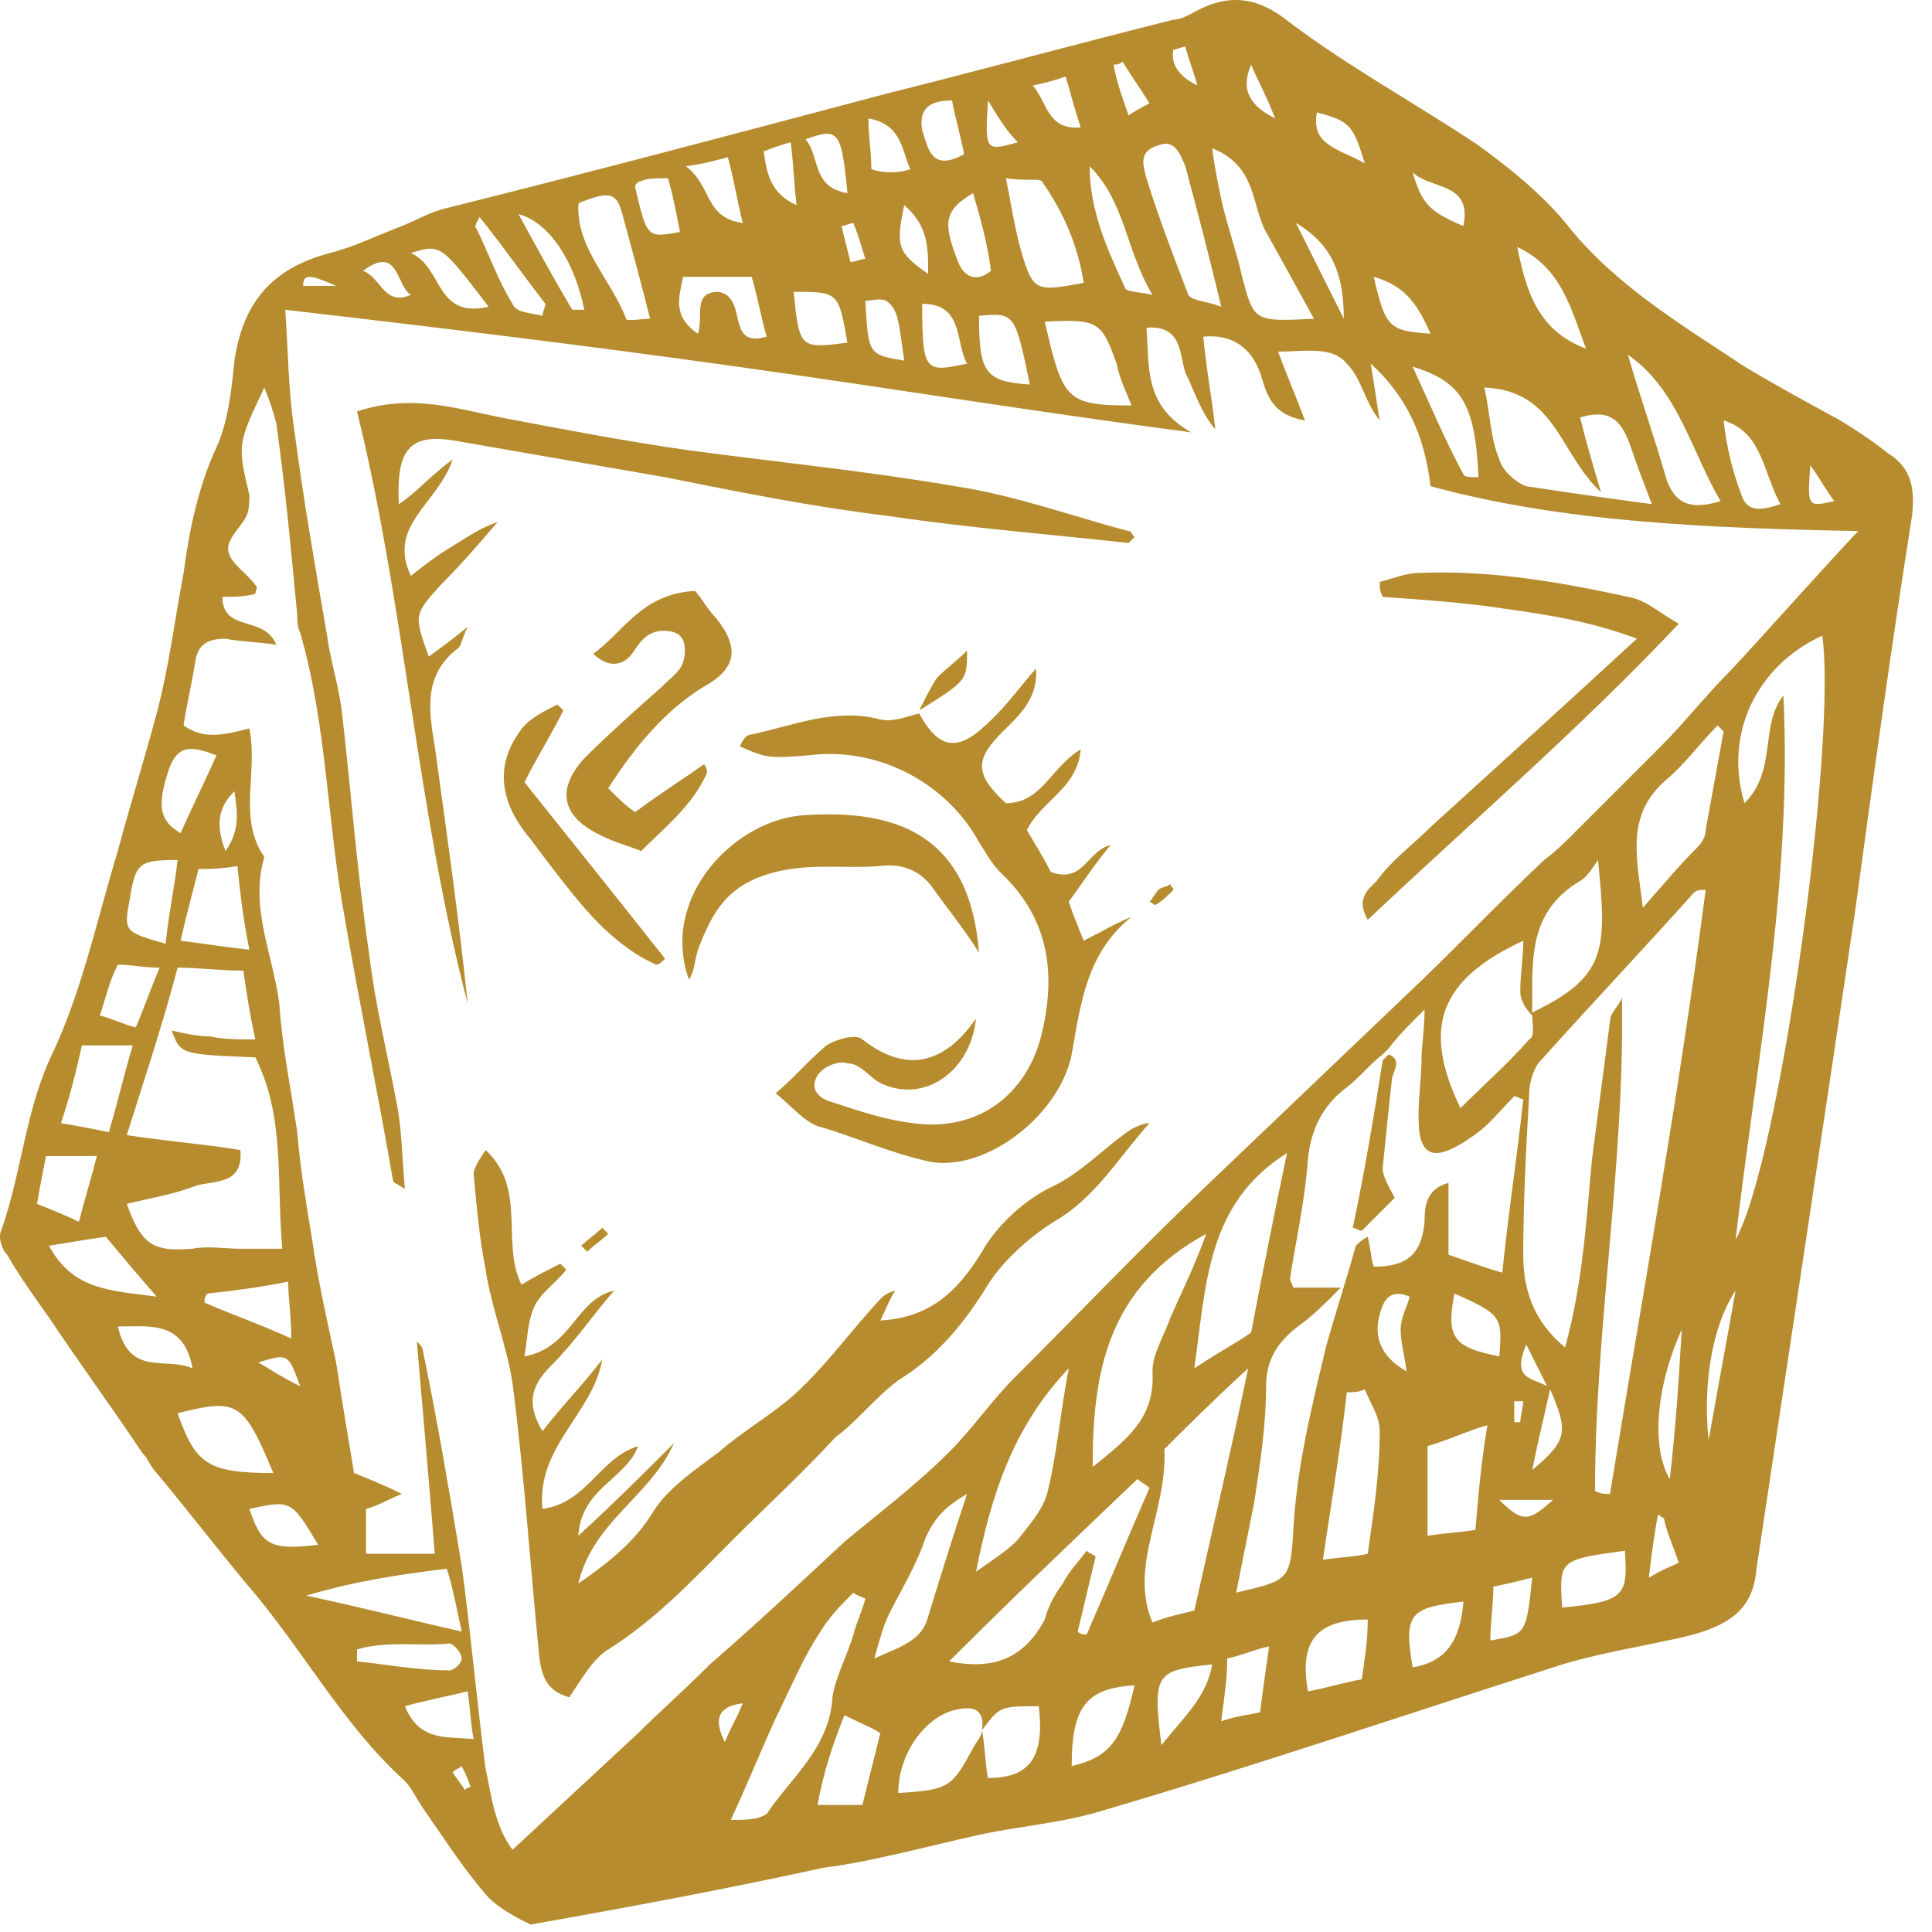 <?xml version="1.0" encoding="UTF-8"?> <svg xmlns="http://www.w3.org/2000/svg" width="79" height="79" viewBox="0 0 79 79" fill="none"> <path d="M40.032 75.027C41.744 74.66 43.456 74.538 45.045 74.049C51.281 72.215 57.395 70.136 63.509 68.18C65.343 67.568 67.299 67.324 69.256 66.835C70.968 66.346 71.701 65.612 71.823 64.145C73.168 55.219 74.513 46.293 75.859 37.244C76.592 31.864 77.326 26.484 78.182 21.104C78.304 20.003 78.182 19.148 77.204 18.536C76.592 18.047 75.859 17.558 75.247 17.191C73.902 16.457 72.557 15.724 71.334 14.99C68.766 13.278 66.076 11.689 64.12 9.243C63.142 8.02 61.797 6.92 60.452 5.942C57.884 4.23 55.194 2.763 52.748 0.929C51.404 -0.172 50.181 -0.294 48.713 0.562C48.469 0.684 48.224 0.806 47.98 0.806C44.067 1.784 40.032 2.885 36.119 3.863C30.128 5.453 24.136 7.042 18.267 8.51C17.656 8.632 17.044 8.999 16.433 9.243C15.455 9.61 14.476 10.099 13.498 10.344C11.175 10.955 9.952 12.3 9.585 14.746C9.463 15.968 9.341 17.191 8.852 18.292C8.118 19.881 7.751 21.593 7.507 23.427C7.14 25.384 6.895 27.34 6.406 29.174C5.917 31.008 5.306 32.965 4.817 34.799C3.961 37.611 3.349 40.546 2.127 43.113C1.026 45.437 0.904 47.882 0.048 50.328C-0.074 50.572 0.048 51.061 0.293 51.306C0.782 52.162 1.393 53.018 2.004 53.874C3.227 55.708 4.572 57.542 5.795 59.376C6.039 59.62 6.162 59.987 6.406 60.232C7.629 61.699 8.852 63.289 10.075 64.756C12.398 67.446 13.987 70.503 16.555 72.826C16.8 73.071 17.044 73.56 17.289 73.927C18.145 75.15 19.001 76.495 19.979 77.595C20.468 78.084 21.201 78.451 21.691 78.695C25.848 77.962 29.761 77.228 33.674 76.372C35.63 76.128 37.831 75.516 40.032 75.027ZM39.787 71.481C38.931 73.071 38.809 73.193 36.73 73.315C36.73 71.726 37.831 70.136 39.176 69.892C39.787 69.769 40.276 69.892 40.154 70.748C40.154 70.992 39.91 71.237 39.787 71.481ZM35.752 67.813C35.997 66.957 36.119 66.468 36.364 65.979C36.853 65.001 37.464 64.022 37.831 62.922C38.198 62.066 38.687 61.577 39.543 61.088C38.931 62.922 38.442 64.511 37.953 66.101C37.709 67.079 36.853 67.324 35.752 67.813ZM40.399 72.704C40.276 72.093 40.276 71.359 40.154 70.748C40.888 69.769 40.888 69.769 42.477 69.769C42.722 71.848 42.111 72.704 40.399 72.704ZM42.722 66.223C41.866 67.813 40.643 68.302 38.809 67.935C41.377 65.368 43.945 62.922 46.513 60.477C46.635 60.599 46.879 60.721 47.002 60.843C46.146 62.8 45.29 64.878 44.434 66.835C44.312 66.835 44.189 66.835 44.067 66.713C44.312 65.734 44.556 64.634 44.801 63.656C44.678 63.533 44.556 63.533 44.434 63.411C44.067 63.9 43.7 64.267 43.456 64.756C43.089 65.245 42.844 65.734 42.722 66.223ZM39.91 64.267C40.521 61.21 41.377 58.398 43.7 55.952C43.333 57.909 43.211 59.498 42.844 60.965C42.722 61.577 42.233 62.188 41.744 62.8C41.377 63.289 40.766 63.656 39.91 64.267ZM47.858 53.874C47.613 54.607 47.124 55.341 47.124 56.075C47.246 58.031 46.023 58.887 44.678 59.987C44.678 56.075 45.29 52.651 49.325 50.45C48.836 51.795 48.347 52.773 47.858 53.874ZM52.626 47.148C52.137 49.472 51.648 51.917 51.159 54.485C50.67 54.852 49.936 55.219 48.836 55.952C49.325 52.529 49.325 49.227 52.626 47.148ZM43.822 72.215C43.822 69.769 44.434 69.036 46.39 68.913C45.901 71.114 45.412 71.848 43.822 72.215ZM47.613 59.254C48.469 58.398 49.569 57.297 51.037 55.952C50.303 59.498 49.569 62.555 48.836 65.856C48.347 65.979 47.735 66.101 47.124 66.346C46.146 64.022 47.735 61.822 47.613 59.254ZM47.491 71.359C47.124 68.424 47.246 68.302 49.569 68.058C49.325 69.403 48.469 70.136 47.491 71.359ZM51.526 70.014C51.037 70.136 50.67 70.136 49.936 70.381C50.059 69.403 50.181 68.669 50.181 67.813C50.792 67.691 51.281 67.446 51.893 67.324C51.77 68.18 51.648 69.036 51.526 70.014ZM50.548 65.123C50.792 63.9 51.037 62.677 51.281 61.455C51.526 59.865 51.77 58.276 51.77 56.686C51.77 55.463 52.382 54.73 53.238 54.118C53.727 53.751 54.093 53.385 54.827 52.651C53.849 52.651 53.36 52.651 52.871 52.651C52.871 52.529 52.748 52.406 52.748 52.284C52.993 50.694 53.36 49.105 53.482 47.393C53.604 46.17 54.093 45.192 55.072 44.458C55.561 44.092 56.05 43.48 56.539 43.113C56.661 42.991 56.661 42.991 56.784 42.869C57.15 42.38 57.517 42.013 58.251 41.279C58.251 42.135 58.129 42.747 58.129 43.236C58.129 43.969 58.006 44.825 58.006 45.559C58.006 46.17 58.006 47.148 58.74 47.148C59.229 47.148 59.963 46.659 60.452 46.292C60.941 45.926 61.43 45.314 61.919 44.825C62.041 44.825 62.164 44.947 62.286 44.947C62.041 47.271 61.675 49.594 61.43 52.039C60.574 51.795 59.963 51.55 59.229 51.306C59.229 50.328 59.229 49.349 59.229 48.371C58.251 48.616 58.251 49.472 58.251 49.961C58.129 51.306 57.517 51.795 56.172 51.795C56.05 51.428 56.05 51.061 55.928 50.572C55.683 50.694 55.561 50.817 55.439 50.939C55.072 52.284 54.583 53.751 54.216 55.096C53.604 57.664 52.993 60.11 52.871 62.8C52.748 64.634 52.626 64.634 50.548 65.123ZM62.653 41.524C62.653 41.891 62.775 42.38 62.531 42.502C61.675 43.48 60.696 44.336 59.718 45.314C58.129 42.013 58.862 40.056 62.286 38.467C62.286 39.201 62.164 39.812 62.164 40.546C62.164 40.912 62.408 41.279 62.653 41.524ZM64.609 36.022C64.854 35.899 65.098 35.532 65.343 35.166C65.71 38.834 65.71 39.934 62.653 41.401C62.653 41.035 62.653 40.668 62.653 40.423C62.653 38.712 62.775 37.122 64.609 36.022ZM62.408 54.974C62.775 55.708 63.02 56.197 63.264 56.686C62.653 56.319 61.797 56.441 62.408 54.974ZM62.286 57.297C62.286 57.542 62.164 57.909 62.164 58.153C62.041 58.153 62.041 58.153 61.919 58.153C61.919 57.909 61.919 57.542 61.919 57.297C62.041 57.297 62.164 57.297 62.286 57.297ZM61.308 55.463C59.474 55.096 59.107 54.73 59.474 52.895C61.43 53.751 61.43 53.874 61.308 55.463ZM55.683 68.669C54.95 68.791 54.216 69.036 53.482 69.158C53.115 67.079 53.849 66.223 55.928 66.223C55.928 67.079 55.805 67.813 55.683 68.669ZM55.928 63.533C55.438 63.656 54.949 63.656 54.093 63.778C54.46 61.332 54.827 59.131 55.072 56.931C55.316 56.931 55.561 56.931 55.805 56.808C56.05 57.42 56.417 57.909 56.417 58.52C56.417 60.232 56.172 61.822 55.928 63.533ZM56.417 53.751C56.539 53.262 56.784 52.651 57.639 53.018C57.517 53.507 57.273 53.874 57.273 54.363C57.273 54.852 57.395 55.219 57.517 56.075C56.417 55.463 56.172 54.607 56.417 53.751ZM57.762 68.18C57.395 65.979 57.639 65.734 59.84 65.49C59.718 66.957 59.229 67.935 57.762 68.18ZM60.33 62.555C59.596 62.677 59.107 62.677 58.373 62.8C58.373 61.577 58.373 60.354 58.373 59.131C59.229 58.887 59.963 58.52 60.819 58.276C60.574 59.743 60.452 61.088 60.33 62.555ZM60.941 67.079C60.941 66.346 61.063 65.612 61.063 64.878C61.675 64.756 62.164 64.634 62.653 64.511C62.408 66.835 62.408 66.835 60.941 67.079ZM61.308 61.332C62.164 61.332 62.775 61.332 63.509 61.332C62.531 62.188 62.286 62.311 61.308 61.332ZM62.653 60.11C62.897 58.887 63.142 57.909 63.386 56.808C64.12 58.52 64.12 58.887 62.653 60.11ZM63.876 65.734C63.753 63.778 63.753 63.778 66.443 63.411C66.566 65.245 66.443 65.49 63.876 65.734ZM67.421 64.511C67.544 63.411 67.666 62.677 67.788 61.944C67.911 61.944 67.911 62.066 68.033 62.066C68.155 62.677 68.4 63.166 68.644 63.9C68.4 64.022 68.033 64.145 67.421 64.511ZM68.277 60.477C67.544 59.254 67.666 56.808 68.766 54.363C68.644 56.441 68.522 58.398 68.277 60.477ZM65.832 61.088C65.587 61.088 65.465 61.088 65.221 60.965C65.221 54.24 66.443 47.638 66.321 40.79C66.199 41.157 65.832 41.401 65.832 41.768C65.587 43.602 65.343 45.559 65.098 47.393C64.854 49.961 64.731 52.406 63.998 55.096C62.653 53.996 62.286 52.651 62.286 51.306C62.286 49.105 62.408 46.904 62.531 44.703C62.531 44.336 62.653 43.847 62.897 43.48C64.976 41.157 67.177 38.834 69.256 36.511C69.378 36.388 69.5 36.388 69.745 36.388C68.644 44.825 67.177 52.895 65.832 61.088ZM68.155 31.864C68.889 31.253 69.5 30.397 70.234 29.663C70.356 29.785 70.356 29.785 70.478 29.908C70.234 31.253 69.989 32.598 69.745 33.943C69.745 34.187 69.623 34.432 69.378 34.676C68.644 35.41 68.033 36.144 67.177 37.122C66.932 35.043 66.443 33.331 68.155 31.864ZM69.867 58.887C69.623 56.686 69.989 54.24 70.968 52.773C70.601 54.852 70.234 56.808 69.867 58.887ZM70.968 50.694C71.823 43.358 73.291 36.022 72.924 28.44C71.946 29.663 72.679 31.497 71.334 32.842C70.478 30.03 71.823 27.218 74.513 25.995C75.125 30.274 72.802 47.393 70.968 50.694ZM74.024 19.025C74.391 19.514 74.636 20.003 75.003 20.492C73.902 20.737 73.902 20.737 74.024 19.025ZM72.802 20.615C72.068 20.859 71.457 20.982 71.212 20.248C70.845 19.27 70.601 18.292 70.478 17.191C72.068 17.68 72.068 19.27 72.802 20.615ZM70.356 20.492C69.133 20.859 68.522 20.615 68.155 19.637C67.666 17.925 67.055 16.213 66.566 14.501C68.644 15.968 69.133 18.414 70.356 20.492ZM64.854 14.257C62.897 13.523 62.408 11.933 62.041 10.099C63.876 10.955 64.242 12.667 64.854 14.257ZM65.465 20.126C65.098 18.903 64.854 18.047 64.609 17.069C65.832 16.702 66.321 17.191 66.688 18.292C66.932 19.025 67.177 19.637 67.544 20.615C65.71 20.37 63.998 20.126 62.408 19.881C62.041 19.759 61.43 19.27 61.308 18.781C60.941 17.925 60.941 16.947 60.696 15.846C63.631 15.968 63.753 18.536 65.465 20.126ZM60.452 19.514C60.207 19.514 59.84 19.514 59.84 19.392C59.107 18.047 58.495 16.58 57.762 14.99C59.718 15.601 60.33 16.457 60.452 19.514ZM59.84 9.243C58.373 8.632 58.129 8.265 57.762 7.042C58.495 7.776 60.207 7.409 59.84 9.243ZM58.495 13.645C56.784 13.523 56.661 13.401 56.172 11.322C57.517 11.689 58.006 12.545 58.495 13.645ZM53.849 4.597C55.194 4.964 55.316 5.086 55.805 6.675C54.705 6.064 53.604 5.942 53.849 4.597ZM54.949 13.034C54.338 11.811 53.727 10.588 52.993 9.121C54.46 9.977 54.949 11.2 54.949 13.034ZM51.159 2.64C51.404 3.252 51.77 3.863 52.137 4.841C50.914 4.23 50.792 3.496 51.159 2.64ZM51.77 9.488C52.382 10.588 52.993 11.689 53.727 13.034C51.281 13.156 51.281 13.156 50.792 11.322C50.548 10.221 50.181 9.243 49.936 8.143C49.814 7.531 49.692 7.042 49.569 6.064C51.404 6.798 51.159 8.387 51.77 9.488ZM47.98 2.029C48.102 2.029 48.347 1.907 48.469 1.907C48.591 2.396 48.836 3.007 48.958 3.496C48.224 3.129 47.858 2.64 47.98 2.029ZM48.469 6.798C48.958 8.632 49.447 10.466 49.936 12.545C49.325 12.3 48.713 12.3 48.591 12.056C47.98 10.466 47.368 8.876 46.879 7.287C46.757 6.798 46.513 6.186 47.368 5.942C47.98 5.697 48.224 6.186 48.469 6.798ZM45.901 2.518C46.268 3.129 46.635 3.619 47.002 4.23C46.757 4.352 46.513 4.474 46.146 4.719C45.901 3.985 45.657 3.374 45.534 2.64C45.657 2.64 45.779 2.64 45.901 2.518ZM47.124 12.056C46.513 11.933 46.146 11.933 46.023 11.811C45.29 10.221 44.556 8.632 44.556 6.798C46.023 8.265 46.023 10.221 47.124 12.056ZM46.268 16.58C43.578 16.58 43.456 16.335 42.722 13.156C44.923 13.034 45.045 13.156 45.657 14.868C45.779 15.479 46.023 15.968 46.268 16.58ZM41.744 10.221C41.499 9.366 41.377 8.51 41.132 7.287C41.866 7.409 42.477 7.287 42.6 7.409C43.456 8.632 44.067 9.977 44.312 11.566C42.355 11.933 42.233 11.933 41.744 10.221ZM42.111 15.724C40.276 15.601 40.032 15.235 40.032 12.912C41.499 12.789 41.499 12.789 42.111 15.724ZM43.578 3.129C43.822 3.985 43.945 4.474 44.189 5.208C42.844 5.33 42.844 4.23 42.233 3.496C42.844 3.374 43.211 3.252 43.578 3.129ZM41.621 5.82C40.276 6.186 40.276 6.186 40.399 4.108C40.766 4.719 41.132 5.33 41.621 5.82ZM40.521 11.077C39.91 11.566 39.42 11.322 39.176 10.71C38.565 9.121 38.565 8.632 39.787 7.898C40.154 9.121 40.399 10.099 40.521 11.077ZM36.975 8.387C37.953 9.243 37.953 10.099 37.953 11.2C36.73 10.344 36.608 10.099 36.975 8.387ZM36.975 14.746C35.508 14.501 35.508 14.501 35.385 12.3C35.63 12.3 35.997 12.178 36.241 12.3C36.73 12.667 36.73 13.034 36.975 14.746ZM39.543 14.868C37.831 15.235 37.709 15.235 37.709 12.422C39.42 12.422 39.054 14.012 39.543 14.868ZM38.931 4.108C39.054 4.841 39.298 5.575 39.42 6.309C38.075 7.042 37.953 6.064 37.709 5.33C37.586 4.597 37.831 4.108 38.931 4.108ZM37.22 6.92C36.853 7.042 36.608 7.042 36.486 7.042C36.241 7.042 35.997 7.042 35.63 6.92C35.63 6.186 35.508 5.575 35.508 4.841C36.853 5.086 36.853 6.064 37.22 6.92ZM35.385 10.588C35.141 10.588 35.019 10.71 34.774 10.71C34.652 10.221 34.529 9.732 34.407 9.243C34.529 9.243 34.774 9.121 34.896 9.121C35.141 9.732 35.263 10.221 35.385 10.588ZM34.652 14.012C32.695 14.257 32.695 14.257 32.451 11.933C34.285 11.933 34.285 11.933 34.652 14.012ZM34.652 7.898C33.184 7.654 33.551 6.431 32.94 5.697C34.285 5.208 34.407 5.33 34.652 7.898ZM32.329 5.82C32.451 6.675 32.451 7.409 32.573 8.387C31.473 7.898 31.35 7.042 31.228 6.186C31.595 6.064 31.84 5.942 32.329 5.82ZM29.761 6.431C30.005 7.287 30.128 8.143 30.372 9.121C28.783 8.876 29.149 7.654 28.049 6.798C28.905 6.675 29.272 6.553 29.761 6.431ZM27.927 11.322C28.905 11.322 29.761 11.322 30.739 11.322C30.984 12.178 31.106 12.912 31.35 13.767C29.639 14.257 30.617 12.178 29.394 11.933C28.294 11.933 28.783 12.912 28.538 13.645C27.438 12.912 27.804 12.056 27.927 11.322ZM26.215 7.409C26.459 7.287 26.826 7.287 27.315 7.287C27.56 8.143 27.682 8.876 27.804 9.488C26.459 9.732 26.459 9.732 25.97 7.654C25.97 7.531 26.093 7.409 26.215 7.409ZM23.769 8.265C24.992 7.776 25.237 7.898 25.481 8.876C25.848 10.221 26.215 11.566 26.582 13.034C26.215 13.034 25.603 13.156 25.603 13.034C24.992 11.444 23.647 10.221 23.647 8.51C23.647 8.387 23.647 8.265 23.769 8.265ZM23.892 12.667C23.769 12.667 23.402 12.667 23.402 12.667C22.669 11.444 21.935 10.099 21.202 8.754C22.547 9.121 23.525 10.833 23.892 12.667ZM19.612 8.876C20.59 10.099 21.446 11.322 22.302 12.422C22.302 12.545 22.18 12.789 22.18 12.912C21.691 12.789 21.079 12.789 20.957 12.422C20.346 11.444 19.979 10.344 19.49 9.366C19.367 9.243 19.49 9.121 19.612 8.876ZM19.979 12.545C17.778 13.034 18.145 10.955 16.8 10.344C18.022 9.977 18.022 9.977 19.979 12.545ZM16.8 12.056C15.699 12.545 15.577 11.322 14.843 11.077C16.311 9.977 16.188 11.689 16.8 12.056ZM13.743 11.689C13.254 11.689 12.887 11.689 12.398 11.689C12.398 11.2 12.642 11.2 13.743 11.689ZM6.895 31.497C7.262 30.397 7.874 30.519 8.852 30.886C8.363 31.986 7.874 32.965 7.384 34.065C6.529 33.576 6.406 32.965 6.895 31.497ZM9.708 35.41C9.83 36.633 9.952 37.611 10.197 38.834C9.096 38.712 8.363 38.589 7.384 38.467C7.629 37.367 7.874 36.511 8.118 35.532C8.485 35.532 9.096 35.532 9.708 35.41ZM9.585 32.353C9.708 33.209 9.83 33.943 9.219 34.799C8.852 33.821 8.852 33.087 9.585 32.353ZM10.441 43.236C11.664 45.681 11.297 48.249 11.542 51.061C10.93 51.061 10.441 51.061 9.83 51.061C9.219 51.061 8.485 50.939 7.874 51.061C6.284 51.184 5.795 50.939 5.184 49.227C6.162 48.983 7.018 48.86 7.996 48.493C8.729 48.249 9.952 48.493 9.83 47.026C8.363 46.782 6.773 46.659 5.184 46.415C5.917 44.092 6.651 41.891 7.262 39.567C8.118 39.567 8.974 39.69 9.952 39.69C10.075 40.546 10.197 41.402 10.441 42.502C9.708 42.502 9.096 42.502 8.607 42.38C8.118 42.38 7.507 42.258 7.018 42.135C7.384 43.113 7.384 43.113 10.441 43.236ZM8.363 53.262C8.363 53.14 8.363 53.018 8.485 52.895C9.585 52.773 10.564 52.651 11.786 52.406C11.786 53.14 11.909 53.751 11.909 54.73C10.564 54.118 9.463 53.751 8.363 53.262ZM12.275 56.686C11.542 56.319 11.175 56.075 10.564 55.708C11.786 55.341 11.786 55.341 12.275 56.686ZM5.306 36.755C5.55 35.288 5.673 35.166 7.262 35.166C7.14 36.266 6.895 37.367 6.773 38.589C5.061 38.1 5.061 38.1 5.306 36.755ZM4.817 39.445C5.428 39.445 5.795 39.567 6.529 39.567C6.162 40.423 5.917 41.157 5.55 42.013C5.061 41.891 4.572 41.646 4.083 41.524C4.328 40.79 4.45 40.179 4.817 39.445ZM3.349 42.747C4.083 42.747 4.694 42.747 5.428 42.747C5.061 43.969 4.817 45.07 4.45 46.292C3.838 46.17 3.227 46.048 2.493 45.926C2.86 44.825 3.105 43.847 3.349 42.747ZM1.515 49.227C1.638 48.493 1.76 47.882 1.882 47.271C2.616 47.271 3.227 47.271 3.961 47.271C3.716 48.249 3.472 48.983 3.227 49.961C2.738 49.716 2.127 49.472 1.515 49.227ZM2.004 50.939C2.738 50.817 3.472 50.694 4.328 50.572C4.939 51.306 5.55 52.039 6.406 53.018C4.572 52.773 2.983 52.773 2.004 50.939ZM4.817 54.24C6.162 54.24 7.507 53.996 7.874 55.952C6.773 55.463 5.306 56.319 4.817 54.24ZM7.262 57.786C9.708 57.175 9.952 57.297 11.175 60.232C8.485 60.232 7.996 59.865 7.262 57.786ZM10.197 61.699C11.909 61.332 11.909 61.332 13.009 63.166C11.053 63.411 10.686 63.166 10.197 61.699ZM18.267 64.145C18.512 64.878 18.634 65.612 18.878 66.713C16.677 66.223 14.843 65.734 12.52 65.245C14.599 64.634 16.311 64.389 18.267 64.145ZM14.599 67.935C14.599 67.813 14.599 67.568 14.599 67.446C15.821 67.079 17.166 67.324 18.389 67.202C18.512 67.202 18.878 67.568 18.878 67.813C18.878 68.058 18.512 68.302 18.389 68.302C17.044 68.302 15.821 68.058 14.599 67.935ZM19.001 73.193C18.878 72.948 18.634 72.704 18.512 72.459C18.634 72.337 18.756 72.337 18.878 72.215C19.001 72.459 19.123 72.704 19.245 73.071C19.245 73.071 19.123 73.071 19.001 73.193ZM16.555 69.769C17.411 69.525 18.145 69.403 19.123 69.158C19.245 70.014 19.245 70.503 19.367 71.114C18.267 70.992 17.166 71.237 16.555 69.769ZM26.093 70.87C24.381 72.459 22.669 74.049 20.957 75.638C20.223 74.66 20.101 73.438 19.857 72.337C19.49 69.525 19.245 66.713 18.878 64.022C18.389 61.088 17.9 58.153 17.289 55.219C17.289 55.096 17.166 54.974 17.044 54.852C17.289 57.664 17.533 60.477 17.778 63.533C16.922 63.533 15.944 63.533 14.966 63.533C14.966 62.922 14.966 62.311 14.966 61.699C15.455 61.577 15.821 61.332 16.433 61.088C15.699 60.721 15.088 60.477 14.476 60.232C14.232 58.765 13.987 57.297 13.743 55.708C13.376 53.996 13.009 52.406 12.765 50.694C12.52 49.227 12.275 47.76 12.153 46.292C11.909 44.581 11.542 42.869 11.42 41.035C11.175 39.078 10.197 37.122 10.808 35.043C9.708 33.454 10.564 31.62 10.197 29.785C9.219 30.03 8.363 30.274 7.507 29.663C7.629 28.807 7.874 27.829 7.996 26.973C8.118 26.362 8.485 26.117 9.219 26.117C9.83 26.239 10.441 26.239 11.297 26.362C10.808 25.139 9.096 25.873 9.096 24.405C9.585 24.405 9.952 24.405 10.441 24.283C10.441 24.161 10.564 24.038 10.441 23.916C10.075 23.427 9.463 23.06 9.341 22.571C9.219 22.082 9.83 21.593 10.075 21.104C10.197 20.859 10.197 20.492 10.197 20.248C9.708 18.169 9.708 18.169 10.808 15.846C11.053 16.457 11.175 16.824 11.297 17.313C11.664 19.881 11.909 22.571 12.153 25.139C12.153 25.384 12.153 25.628 12.275 25.873C13.376 29.663 13.376 33.698 14.11 37.611C14.721 41.157 15.455 44.703 16.066 48.249C16.066 48.371 16.188 48.371 16.555 48.616C16.433 47.271 16.433 46.048 16.188 44.947C15.821 42.991 15.332 41.035 15.088 38.956C14.599 35.655 14.354 32.353 13.987 29.174C13.865 28.074 13.498 26.973 13.376 25.995C12.887 23.183 12.398 20.37 12.031 17.558C11.786 15.968 11.786 14.379 11.664 12.667C18.022 13.401 24.014 14.134 30.128 14.99C36.241 15.846 42.233 16.824 48.713 17.68C46.757 16.58 47.002 14.99 46.879 13.401C48.347 13.278 48.224 14.501 48.469 15.235C48.836 15.968 49.08 16.824 49.692 17.558C49.569 16.335 49.325 15.112 49.203 13.767C50.425 13.645 51.159 14.257 51.526 15.235C51.77 15.968 51.893 16.947 53.36 17.191C52.993 16.213 52.626 15.357 52.259 14.379C53.36 14.379 54.46 14.134 55.072 14.868C55.683 15.479 55.805 16.457 56.417 17.191C56.294 16.457 56.172 15.601 56.05 14.868C57.517 16.213 58.251 17.802 58.495 19.881C63.876 21.349 69.745 21.593 75.981 21.715C74.147 23.672 72.435 25.628 70.723 27.462C69.745 28.44 68.889 29.541 67.911 30.519C66.688 31.742 65.465 32.965 64.365 34.065C63.998 34.432 63.631 34.799 63.142 35.166C61.185 37 59.351 38.956 57.395 40.79C54.705 43.358 52.015 45.926 49.325 48.493C46.635 51.061 44.067 53.751 41.499 56.319C40.521 57.297 39.787 58.398 38.809 59.376C37.464 60.721 35.997 61.822 34.529 63.044C32.695 64.756 30.861 66.468 29.027 68.058C27.804 69.28 26.948 70.014 26.093 70.87ZM30.372 69.647C30.128 70.258 29.883 70.625 29.639 71.237C29.149 70.258 29.394 69.769 30.372 69.647ZM29.883 74.416C30.617 72.826 31.106 71.603 31.717 70.258C32.329 69.036 32.818 67.813 33.551 66.713C33.918 66.101 34.407 65.612 34.896 65.123C35.019 65.245 35.141 65.245 35.385 65.368C35.263 65.857 35.019 66.346 34.896 66.835C34.652 67.691 34.163 68.547 34.04 69.403C33.918 71.481 32.329 72.704 31.35 74.171C30.984 74.416 30.494 74.416 29.883 74.416ZM34.529 70.136C35.263 70.503 35.63 70.625 35.997 70.87C35.752 71.848 35.508 72.826 35.263 73.804C34.652 73.804 34.163 73.804 33.429 73.804C33.674 72.459 34.04 71.359 34.529 70.136Z" fill="#B68C2F"></path> <path d="M57.028 48.983C56.783 48.493 56.539 48.127 56.539 47.76C56.661 46.537 56.783 45.314 56.906 44.214C56.906 43.847 57.395 43.358 56.783 43.113C56.661 43.236 56.661 43.236 56.539 43.358C56.172 45.681 55.805 47.882 55.316 50.205C55.438 50.205 55.561 50.328 55.683 50.328C56.172 49.839 56.661 49.349 57.028 48.983Z" fill="#B68C2F"></path> <path d="M36.73 56.441C38.32 55.463 39.42 54.118 40.399 52.529C41.01 51.55 42.111 50.572 43.089 49.961C44.801 48.983 45.779 47.271 47.002 45.926C46.757 45.926 46.513 46.048 46.268 46.17C45.167 46.904 44.312 47.882 43.089 48.493C41.988 48.983 40.766 50.083 40.154 51.184C39.176 52.773 38.075 53.874 35.997 53.996C36.241 53.507 36.364 53.14 36.608 52.773C36.119 52.895 35.997 53.14 35.752 53.385C34.652 54.607 33.674 55.952 32.451 57.053C31.473 57.909 30.372 58.52 29.394 59.376C28.416 60.11 27.315 60.843 26.704 61.822C25.97 63.044 24.87 63.9 23.647 64.756C24.258 62.188 26.582 61.21 27.56 59.009C26.337 60.232 25.114 61.455 23.647 62.8C23.769 60.843 25.604 60.477 26.093 59.132C24.503 59.621 24.014 61.455 22.18 61.699C21.935 59.132 24.258 57.786 24.625 55.586C23.892 56.564 23.036 57.42 22.18 58.52C21.446 57.297 21.813 56.564 22.547 55.83C23.525 54.852 24.258 53.751 25.114 52.773C23.525 53.14 23.402 55.096 21.446 55.463C21.568 54.73 21.568 54.118 21.813 53.507C22.058 52.895 22.669 52.529 23.158 51.917C23.036 51.795 23.036 51.795 22.913 51.673C22.424 51.917 21.935 52.162 21.324 52.529C20.468 50.817 21.568 48.616 19.857 47.026C19.612 47.393 19.367 47.76 19.367 48.005C19.49 49.349 19.612 50.694 19.857 51.917C20.101 53.507 20.712 54.974 20.957 56.564C21.446 60.354 21.691 64.145 22.058 67.813C22.18 68.669 22.424 69.158 23.28 69.403C23.769 68.669 24.258 67.813 24.87 67.446C26.826 66.223 28.416 64.512 30.005 62.922C31.35 61.577 32.818 60.232 34.163 58.765C35.019 58.153 35.752 57.175 36.73 56.441Z" fill="#B68C2F"></path> <path d="M38.075 47.515C40.399 47.882 43.333 45.559 43.822 43.113C44.189 41.035 44.434 38.956 46.268 37.489C45.657 37.733 45.045 38.1 44.312 38.467C44.067 37.856 43.822 37.244 43.7 36.877C44.312 36.022 44.801 35.288 45.412 34.554C44.434 34.799 44.312 36.144 42.967 35.655C42.722 35.166 42.355 34.554 41.988 33.943C42.6 32.72 44.067 32.231 44.189 30.641C42.967 31.375 42.6 32.842 41.132 32.842C39.787 31.62 39.91 31.008 41.01 29.908C41.621 29.296 42.477 28.563 42.355 27.34C41.621 28.196 41.01 29.052 40.154 29.785C39.054 30.764 38.32 30.519 37.586 29.174C37.097 29.296 36.486 29.541 35.997 29.419C34.163 28.93 32.451 29.663 30.739 30.03C30.494 30.03 30.372 30.275 30.25 30.519C31.35 31.008 31.473 31.008 33.062 30.886C35.874 30.519 38.687 31.986 40.032 34.432C40.276 34.799 40.521 35.288 40.888 35.655C42.844 37.489 43.211 39.69 42.6 42.258C41.988 44.825 39.91 46.293 37.342 45.926C36.241 45.803 35.141 45.437 34.04 45.07C33.551 44.948 33.062 44.581 33.429 43.969C33.674 43.602 34.285 43.358 34.652 43.48C35.141 43.48 35.508 43.969 35.874 44.214C37.586 45.192 39.665 43.969 39.91 41.646C38.565 43.602 36.975 43.847 35.263 42.502C35.019 42.258 34.163 42.502 33.796 42.747C33.062 43.358 32.451 44.092 31.717 44.703C32.328 45.192 32.818 45.803 33.429 46.048C34.774 46.415 36.364 47.148 38.075 47.515Z" fill="#B68C2F"></path> <path d="M18.756 26.484C18.878 26.362 18.878 26.117 19.123 25.628C18.389 26.239 18.022 26.484 17.533 26.851C16.922 25.139 16.922 25.139 18.022 23.916C18.878 23.06 19.612 22.204 20.346 21.348C19.612 21.593 19.123 21.96 18.511 22.327C17.9 22.693 17.411 23.06 16.8 23.549C15.821 21.471 17.9 20.615 18.511 18.781C17.533 19.514 17.044 20.126 16.311 20.615C16.188 18.291 16.8 17.68 18.756 18.047C21.568 18.536 24.381 19.025 27.193 19.514C30.25 20.126 33.307 20.737 36.364 21.104C39.665 21.593 42.844 21.837 46.146 22.204C46.146 22.204 46.268 22.082 46.39 21.96C46.268 21.837 46.268 21.715 46.146 21.715C43.822 21.104 41.499 20.248 39.054 19.881C35.508 19.27 31.839 18.903 28.171 18.414C25.603 18.047 23.036 17.558 20.468 17.069C18.634 16.702 16.8 16.091 14.599 16.824C16.555 24.772 17.044 33.087 19.123 41.035C18.756 37.489 18.267 34.065 17.778 30.519C17.533 29.052 17.289 27.584 18.756 26.484Z" fill="#B68C2F"></path> <path d="M68.644 25.506C67.788 25.017 67.299 24.527 66.566 24.405C63.753 23.794 60.941 23.305 58.006 23.427C57.517 23.427 56.906 23.672 56.417 23.794C56.417 24.038 56.417 24.161 56.539 24.405C58.251 24.527 59.963 24.65 61.552 24.894C63.264 25.139 64.976 25.384 66.932 26.117C63.876 28.929 61.185 31.375 58.495 33.82C57.762 34.554 56.906 35.166 56.294 36.021C55.928 36.388 55.438 36.755 55.928 37.611C60.207 33.576 64.609 29.785 68.644 25.506Z" fill="#B68C2F"></path> <path d="M28.783 31.253C27.927 31.864 26.948 32.475 25.97 33.209C25.603 32.965 25.237 32.598 24.87 32.231C25.97 30.519 27.193 29.052 28.783 28.074C30.128 27.34 30.25 26.484 29.272 25.261C28.905 24.894 28.66 24.405 28.416 24.161C26.215 24.283 25.481 25.873 24.258 26.729C24.87 27.34 25.481 27.218 25.848 26.729C26.093 26.362 26.337 25.995 26.704 25.873C26.948 25.75 27.56 25.75 27.804 25.995C28.049 26.239 28.049 26.729 27.927 27.095C27.804 27.462 27.438 27.707 27.071 28.074C25.97 29.052 24.87 30.03 23.892 31.008C22.669 32.353 23.036 33.454 24.625 34.187C25.114 34.432 25.603 34.554 26.215 34.799C27.193 33.821 28.294 32.965 28.905 31.619C28.905 31.497 28.905 31.375 28.783 31.253Z" fill="#B68C2F"></path> <path d="M28.538 38.834C29.149 37.244 29.761 36.144 31.717 35.655C33.184 35.288 34.652 35.532 35.997 35.41C36.975 35.288 37.709 35.655 38.198 36.388C38.809 37.244 39.42 37.978 40.032 38.956C39.665 34.187 36.73 33.087 32.94 33.331C30.128 33.454 26.948 36.633 28.171 40.056C28.416 39.69 28.416 39.2 28.538 38.834Z" fill="#B68C2F"></path> <path d="M27.193 39.2C25.359 36.877 23.402 34.432 21.446 31.986C21.935 31.008 22.547 30.03 23.036 29.052C22.913 28.929 22.913 28.929 22.791 28.807C22.302 29.052 21.813 29.296 21.446 29.663C20.223 31.13 20.346 32.72 21.691 34.309C22.424 35.288 23.158 36.266 23.892 37.122C24.747 38.1 25.726 38.956 26.826 39.445C26.948 39.445 27.071 39.323 27.193 39.2Z" fill="#B68C2F"></path> <path d="M39.543 26.606C39.176 26.973 38.687 27.34 38.32 27.707C38.075 28.074 37.831 28.563 37.586 29.052C39.543 27.829 39.543 27.829 39.543 26.606Z" fill="#B68C2F"></path> <path d="M24.014 51.184C24.258 50.939 24.625 50.694 24.87 50.45C24.748 50.328 24.747 50.328 24.625 50.205C24.381 50.45 24.014 50.694 23.769 50.939C23.892 51.061 23.892 51.061 24.014 51.184Z" fill="#B68C2F"></path> <path d="M47.98 36.389C47.98 36.266 47.858 36.266 47.858 36.144C47.735 36.266 47.491 36.266 47.368 36.389C47.246 36.511 47.124 36.755 47.002 36.878C47.124 36.878 47.124 37 47.246 37C47.491 36.878 47.735 36.633 47.98 36.389Z" fill="#B68C2F"></path> </svg> 